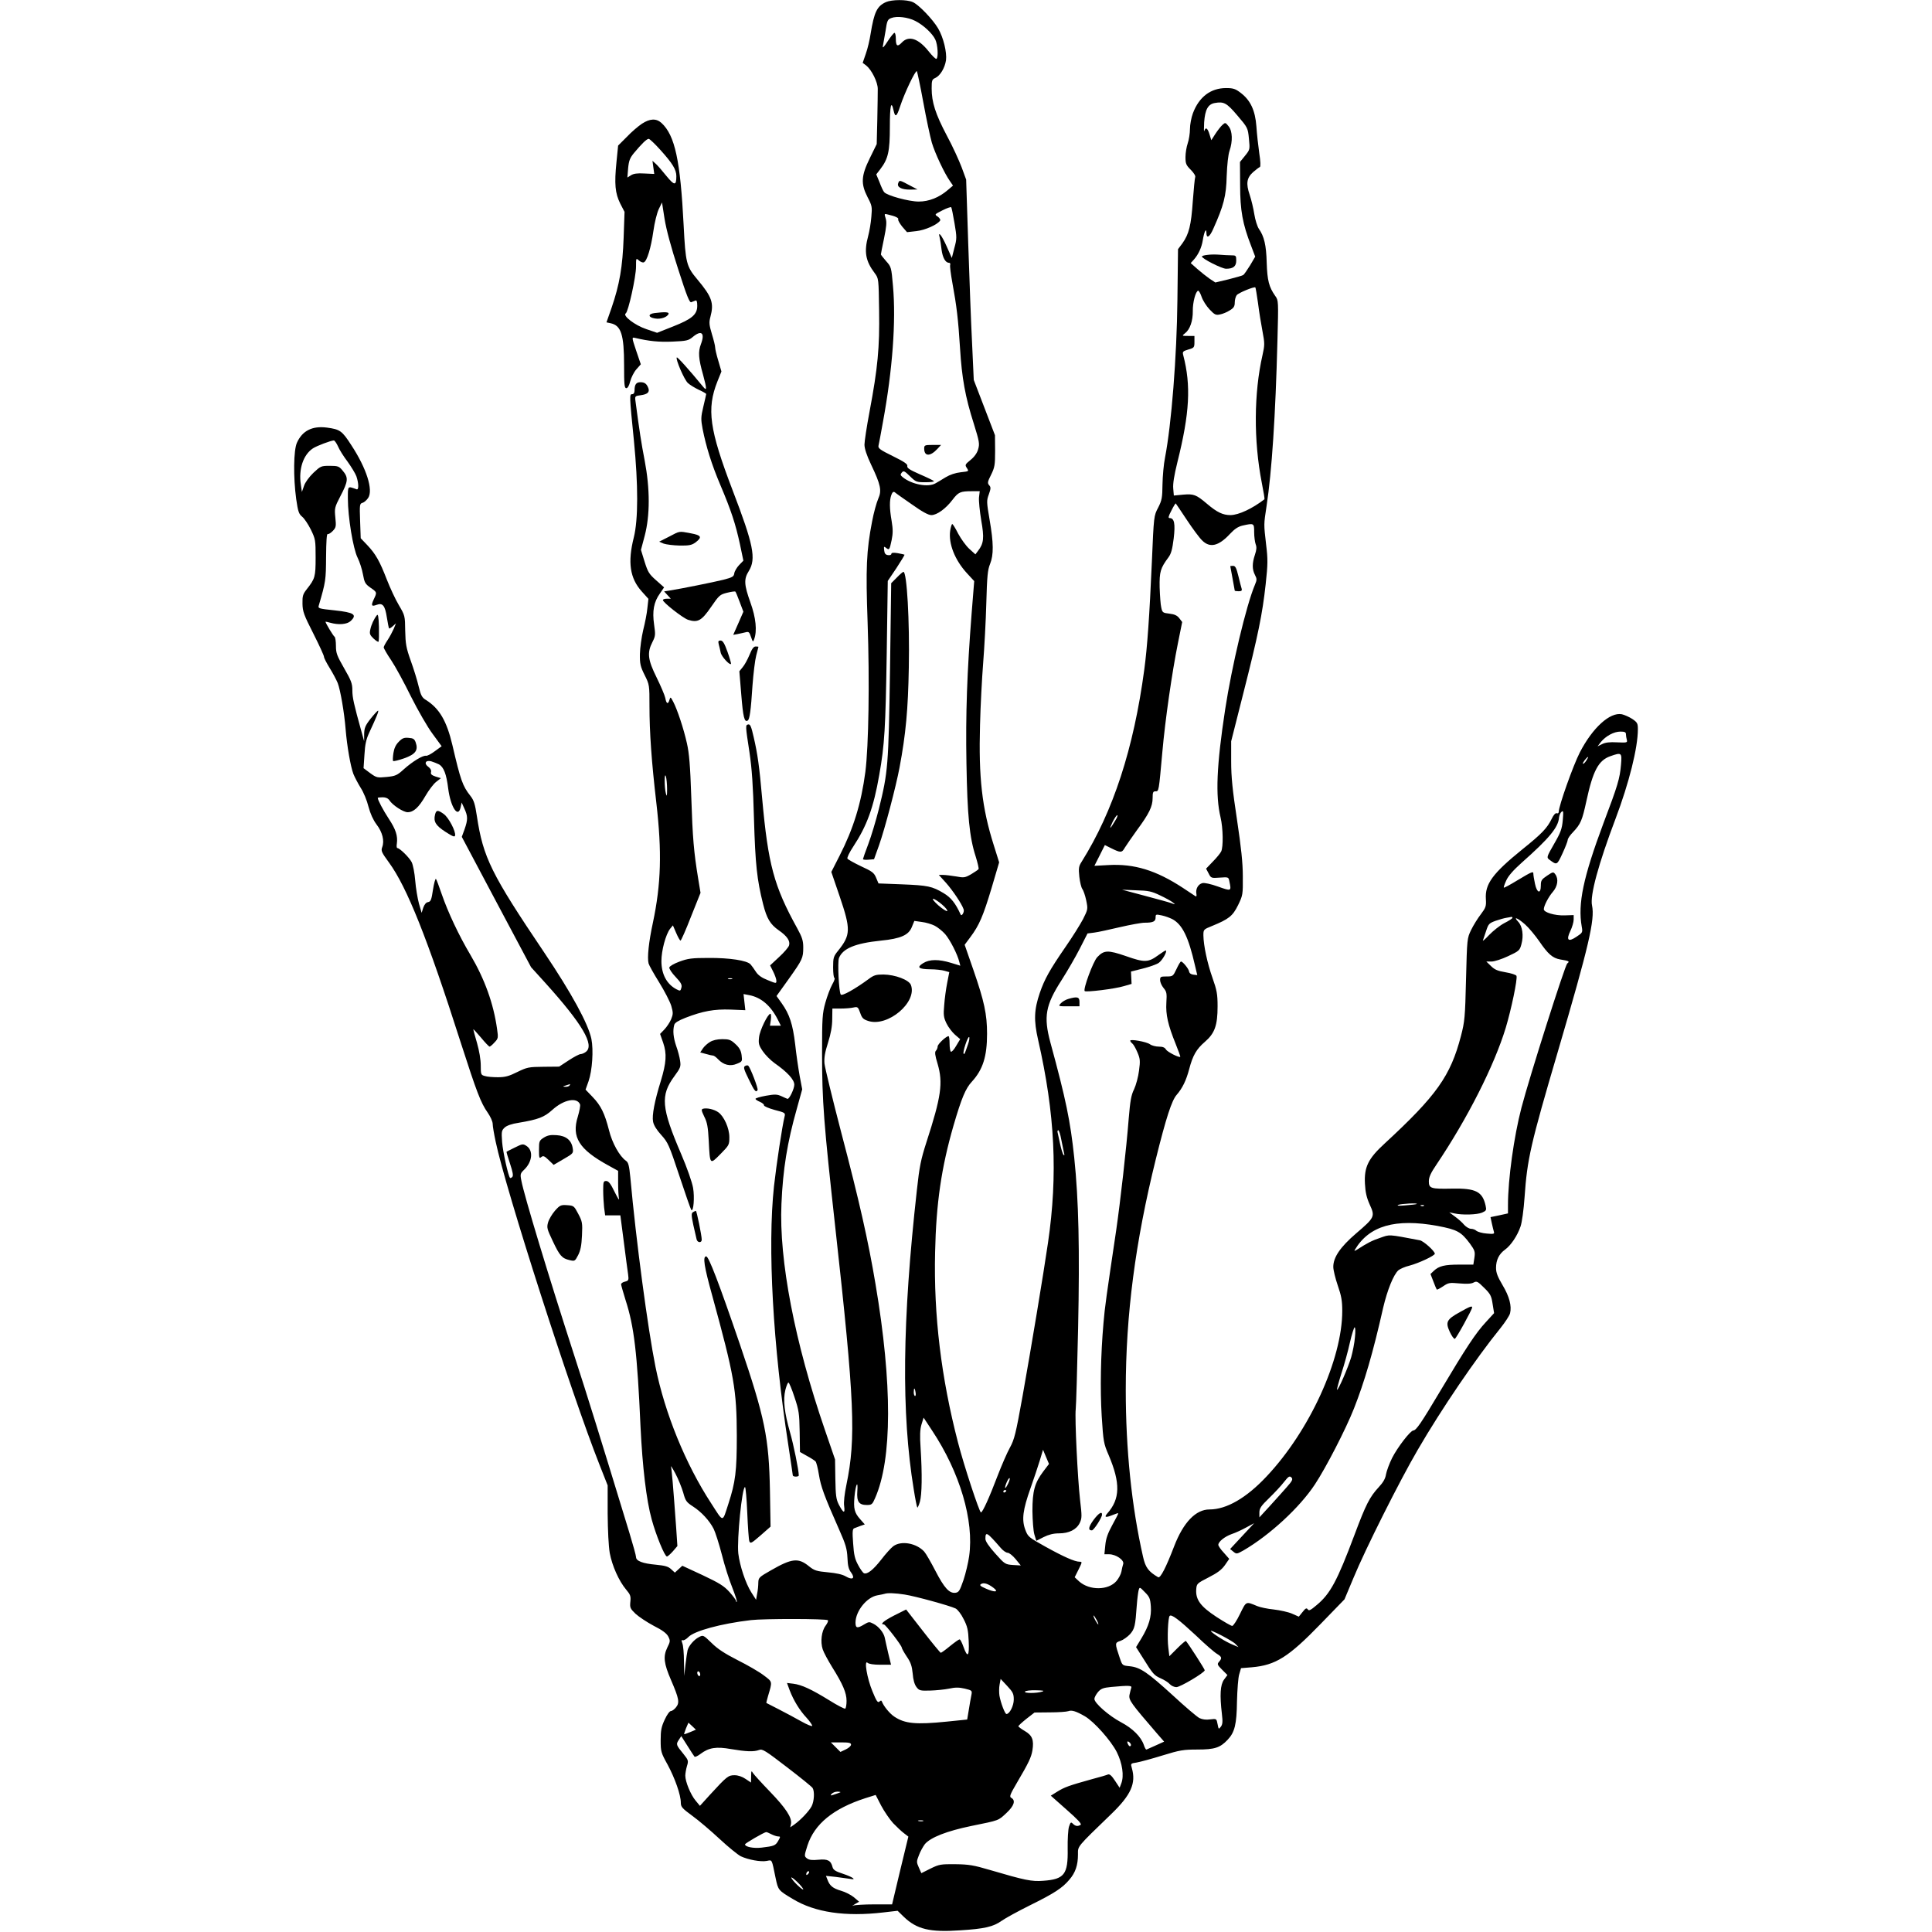 <?xml version="1.0" encoding="UTF-8" standalone="yes"?>
<svg version="1.0" xmlns="http://www.w3.org/2000/svg" width="100mm" height="100mm" viewBox="0 0 900 1294" preserveAspectRatio="xMidYMid meet">
  <g transform="translate(0,1294) scale(0.1,-0.1)" fill="#000000" stroke="none">
    <path d="M3964 12926 c-60 -27 -79 -66 -103 -213 -6 -40 -20 -100 -32 -133
l-21 -61 24 -18 c36 -29 77 -111 77 -156 0 -22 -1 -114 -3 -205 l-4 -165 -46
-94 c-59 -120 -61 -172 -15 -262 30 -57 31 -65 25 -132 -3 -40 -13 -97 -21
-127 -29 -107 -18 -168 44 -250 26 -35 26 -36 29 -251 4 -246 -9 -384 -64
-676 -19 -100 -34 -200 -34 -221 0 -26 15 -72 44 -133 65 -136 73 -175 48
-230 -11 -25 -30 -93 -41 -152 -38 -195 -43 -314 -30 -674 14 -398 7 -828 -15
-1003 -28 -212 -80 -380 -173 -562 l-55 -108 56 -164 c75 -221 74 -258 -10
-363 -31 -38 -34 -47 -34 -112 0 -39 4 -71 9 -71 5 0 -1 -20 -15 -44 -13 -23
-34 -79 -46 -122 -20 -72 -22 -101 -22 -339 0 -321 11 -464 89 -1170 129
-1161 139 -1407 74 -1720 -13 -63 -19 -116 -15 -143 7 -52 -5 -48 -36 11 -18
36 -21 61 -23 172 l-2 130 -67 195 c-203 589 -309 1139 -292 1517 10 233 39
411 103 637 l36 130 -17 90 c-9 50 -23 145 -30 211 -16 135 -38 202 -90 275
l-35 49 81 113 c93 131 98 141 98 213 0 44 -7 67 -40 127 -157 284 -195 428
-235 868 -19 218 -31 301 -57 413 -16 71 -23 87 -36 85 -20 -4 -20 -5 8 -188
16 -108 24 -221 30 -445 9 -305 20 -407 61 -570 25 -98 48 -136 105 -176 55
-38 78 -71 69 -101 -4 -13 -34 -48 -67 -78 l-60 -56 21 -42 c11 -22 21 -50 21
-61 0 -19 -1 -19 -57 4 -41 16 -65 33 -80 56 -12 19 -28 41 -36 50 -23 26
-141 44 -282 43 -112 0 -139 -4 -195 -25 -36 -13 -66 -31 -67 -39 -2 -8 17
-37 42 -63 36 -38 44 -53 39 -72 -6 -23 -8 -24 -33 -11 -65 34 -101 101 -101
189 0 71 29 178 58 216 l19 23 22 -51 c12 -28 25 -51 29 -51 4 0 36 72 70 160
l64 160 -16 97 c-29 177 -37 270 -46 546 -7 209 -14 292 -29 358 -22 99 -65
228 -92 279 -17 33 -19 34 -25 13 -9 -33 -21 -28 -28 12 -4 19 -30 80 -58 137
-59 119 -65 166 -28 238 20 40 21 48 11 117 -13 90 -2 151 39 208 l28 41 -53
47 c-48 42 -56 56 -78 126 l-24 78 25 94 c36 137 36 314 0 504 -23 119 -35
197 -62 401 -4 30 -3 32 36 37 44 6 60 20 51 46 -11 30 -25 41 -53 41 -29 0
-40 -15 -40 -56 0 -15 -6 -24 -15 -24 -20 0 -20 -4 11 -313 29 -296 29 -527
-1 -647 -42 -166 -26 -273 53 -361 l45 -50 -7 -62 c-3 -34 -16 -100 -28 -147
-11 -47 -21 -119 -22 -160 -1 -66 3 -84 32 -142 32 -64 32 -68 32 -207 0 -176
14 -373 46 -648 38 -331 32 -542 -23 -803 -28 -129 -39 -235 -29 -273 3 -12
35 -69 71 -127 36 -58 72 -128 81 -157 13 -46 13 -55 -1 -90 -9 -21 -29 -51
-45 -68 l-29 -30 21 -60 c25 -73 21 -133 -16 -255 -42 -135 -60 -231 -52 -272
4 -24 24 -56 55 -90 45 -50 52 -65 121 -273 40 -121 76 -224 80 -229 15 -15
23 85 12 148 -6 36 -40 134 -80 227 -133 310 -140 392 -45 521 41 56 44 64 38
104 -3 23 -15 68 -26 98 -19 56 -24 103 -13 142 4 14 27 28 75 47 116 45 193
59 303 55 l98 -4 -6 54 -6 54 37 -7 c80 -15 144 -69 192 -163 l21 -42 -36 0
-37 0 6 40 c3 22 1 40 -3 40 -17 0 -71 -110 -76 -157 -5 -42 -2 -54 25 -94 17
-25 52 -60 78 -79 86 -60 133 -111 133 -145 0 -27 -32 -95 -45 -95 -2 0 -20 8
-39 17 -31 14 -44 15 -106 4 -38 -7 -70 -16 -70 -21 0 -4 13 -13 30 -20 16 -7
28 -17 27 -23 -1 -6 31 -20 71 -31 70 -18 73 -20 67 -44 -16 -64 -55 -323 -71
-467 -44 -408 -7 -1067 96 -1734 16 -107 30 -199 30 -203 0 -4 9 -8 20 -8 11
0 20 3 20 8 0 35 -35 207 -59 290 -37 130 -47 216 -31 282 7 27 16 50 21 50 4
0 23 -44 40 -97 30 -89 33 -111 35 -233 l2 -135 46 -26 c26 -14 51 -30 58 -37
6 -6 16 -46 23 -90 13 -79 34 -138 135 -366 45 -101 53 -130 56 -190 2 -53 8
-77 25 -99 28 -39 9 -52 -37 -25 -22 13 -64 22 -119 27 -76 7 -91 12 -126 40
-72 59 -115 54 -256 -27 -79 -45 -83 -49 -84 -82 0 -19 -3 -53 -8 -75 l-7 -40
-32 50 c-38 60 -77 177 -87 260 -10 93 25 445 45 445 4 0 11 -77 15 -172 4
-95 10 -181 14 -191 7 -18 15 -13 75 39 l67 59 -4 240 c-7 357 -33 486 -201
980 -141 412 -209 590 -226 590 -24 0 -15 -64 41 -265 147 -536 163 -628 164
-935 0 -241 -9 -311 -56 -456 -42 -129 -31 -129 -115 1 -172 263 -311 604
-374 917 -51 254 -130 844 -168 1266 -8 80 -13 101 -29 112 -43 30 -93 119
-114 205 -29 113 -54 165 -110 223 l-47 49 20 56 c25 72 34 209 19 284 -22
103 -133 306 -315 577 -356 528 -410 637 -452 915 -12 80 -20 106 -43 135 -53
67 -66 105 -121 341 -38 161 -87 245 -176 301 -27 16 -35 30 -50 92 -9 39 -33
117 -53 172 -31 87 -35 113 -37 201 -1 99 -2 102 -42 170 -23 38 -59 116 -81
172 -48 124 -75 172 -132 232 l-43 45 -4 116 c-4 109 -3 116 16 121 11 3 28
18 38 33 35 53 -11 198 -112 352 -63 98 -76 107 -164 119 -98 13 -165 -21
-201 -101 -23 -50 -25 -232 -5 -378 12 -84 18 -100 40 -118 14 -11 40 -50 58
-86 31 -64 32 -71 32 -187 0 -130 -4 -142 -59 -212 -26 -33 -30 -45 -29 -97 1
-53 9 -75 73 -201 39 -77 71 -147 71 -155 0 -8 17 -41 38 -75 21 -34 45 -79
54 -101 18 -47 44 -197 53 -310 9 -111 33 -249 52 -299 9 -22 31 -64 49 -93
19 -29 42 -85 52 -126 13 -48 31 -88 54 -119 40 -52 54 -110 38 -152 -9 -25
-5 -34 46 -104 119 -163 257 -507 479 -1202 109 -338 135 -406 182 -473 18
-26 33 -59 33 -75 0 -15 9 -68 20 -119 67 -321 506 -1686 696 -2165 l54 -137
0 -188 c1 -114 6 -218 14 -265 16 -85 61 -187 110 -245 28 -33 32 -44 28 -81
-4 -40 -1 -46 35 -81 22 -20 76 -56 121 -80 58 -29 87 -51 98 -72 14 -28 14
-33 -7 -75 -28 -59 -23 -105 26 -218 53 -123 58 -150 33 -181 -11 -14 -26 -25
-34 -25 -9 0 -27 -25 -42 -58 -22 -47 -27 -71 -27 -137 0 -76 2 -84 47 -165
49 -91 88 -202 88 -254 0 -28 9 -38 77 -88 43 -31 125 -101 183 -155 58 -54
122 -106 142 -116 49 -23 134 -39 174 -31 37 7 32 16 59 -115 17 -81 18 -82
115 -140 148 -90 352 -120 607 -90 l95 11 41 -40 c87 -84 175 -105 377 -91
163 10 223 24 279 64 25 18 110 64 188 103 164 81 218 116 265 172 41 47 58
98 58 169 0 58 -12 44 226 274 129 125 164 203 135 304 -9 31 -9 32 32 38 23
4 101 25 172 47 117 36 141 40 235 40 115 0 152 12 202 65 48 50 61 104 63
258 2 77 8 159 15 181 l12 41 73 6 c159 14 245 68 461 291 l159 164 60 143
c79 192 311 654 431 859 158 272 390 613 554 815 31 39 60 83 64 99 12 49 -5
113 -50 188 -33 56 -44 83 -44 116 0 53 20 93 60 122 39 28 83 93 104 155 10
29 21 111 27 195 18 258 39 351 224 980 207 705 248 881 228 975 -15 66 43
279 157 580 91 241 150 476 150 601 0 39 -4 46 -38 69 -20 13 -52 27 -69 31
-80 16 -197 -91 -282 -256 -45 -88 -141 -359 -141 -397 0 -9 -6 -13 -13 -10
-9 3 -21 -10 -34 -37 -31 -63 -65 -99 -197 -205 -200 -162 -251 -232 -244
-334 3 -47 -1 -57 -34 -101 -21 -27 -50 -74 -65 -105 -27 -56 -27 -58 -34
-331 -6 -254 -9 -283 -34 -379 -70 -268 -163 -399 -512 -721 -109 -100 -137
-157 -131 -268 3 -58 11 -93 32 -140 37 -80 33 -87 -91 -193 -106 -91 -153
-160 -153 -224 0 -22 14 -78 30 -125 24 -69 30 -102 30 -171 0 -323 -219 -803
-507 -1108 -135 -144 -268 -221 -382 -221 -92 0 -175 -86 -237 -247 -54 -141
-92 -215 -107 -207 -65 38 -85 65 -101 136 -77 338 -116 722 -116 1118 0 504
64 992 201 1545 69 278 107 395 140 432 39 45 64 97 84 173 24 91 48 133 105
182 66 57 85 110 85 238 0 82 -5 108 -34 190 -35 99 -60 217 -61 285 0 39 1
40 58 63 112 46 138 66 174 139 32 66 33 71 32 193 0 91 -11 193 -39 380 -30
198 -39 285 -39 390 l0 135 81 320 c100 393 128 531 150 731 15 137 15 169 3
267 -16 140 -16 131 3 257 35 229 60 604 73 1111 7 263 7 267 -15 297 -42 60
-53 103 -57 222 -3 118 -17 177 -53 228 -10 15 -24 59 -30 97 -6 39 -20 97
-31 130 -26 76 -20 114 24 153 19 16 38 31 44 33 6 3 5 37 -4 94 -7 50 -16
130 -19 178 -8 108 -40 175 -104 224 -36 28 -51 33 -99 33 -103 0 -181 -59
-222 -168 -11 -29 -20 -77 -20 -106 0 -29 -7 -73 -15 -96 -8 -23 -15 -65 -15
-92 0 -44 4 -54 35 -85 21 -21 34 -42 30 -50 -3 -8 -10 -81 -16 -161 -11 -162
-26 -220 -69 -281 l-30 -40 -4 -338 c-4 -383 -40 -835 -83 -1058 -9 -44 -16
-125 -17 -180 -1 -89 -4 -106 -29 -155 -29 -55 -29 -56 -42 -360 -16 -366 -31
-577 -51 -725 -71 -529 -208 -949 -419 -1286 -20 -31 -22 -43 -16 -101 4 -36
13 -73 20 -82 7 -9 19 -43 26 -76 12 -59 12 -60 -21 -126 -19 -36 -72 -121
-118 -187 -106 -154 -140 -215 -172 -308 -38 -112 -41 -183 -11 -314 113 -495
133 -903 66 -1360 -30 -206 -112 -700 -170 -1025 -46 -256 -55 -291 -85 -346
-19 -34 -56 -120 -83 -190 -55 -145 -100 -244 -111 -244 -10 0 -114 314 -154
470 -112 431 -163 849 -153 1273 7 328 42 566 123 847 54 185 81 250 124 296
73 80 101 168 101 320 0 131 -19 218 -91 426 l-59 170 38 51 c60 80 86 142
142 328 l51 173 -36 115 c-79 249 -102 453 -92 806 3 127 13 313 21 415 8 102
18 282 21 400 5 180 9 223 25 262 25 62 24 141 -3 297 -20 118 -21 127 -5 170
14 39 14 48 2 61 -12 14 -11 23 13 70 24 49 27 65 27 160 l-1 105 -71 185 -71
185 -11 240 c-7 132 -18 434 -26 671 l-14 431 -30 82 c-17 45 -61 142 -100
214 -76 144 -101 223 -101 314 0 54 2 61 25 71 32 15 63 66 71 118 7 52 -17
153 -53 214 -36 61 -131 160 -170 176 -41 18 -139 17 -179 0z m196 -126 c55
-28 114 -83 134 -124 17 -35 22 -121 8 -130 -5 -3 -28 20 -52 50 -69 87 -134
108 -180 59 -29 -31 -40 -24 -40 26 0 21 -4 39 -9 39 -5 0 -26 -26 -46 -57
-24 -37 -35 -49 -32 -33 3 14 11 60 18 102 10 69 14 78 38 87 37 15 112 6 161
-19z m54 -545 c20 -110 46 -231 57 -270 21 -71 85 -207 122 -259 l20 -29 -34
-29 c-59 -51 -127 -78 -196 -78 -65 0 -212 40 -231 63 -6 6 -20 36 -31 66
l-22 53 27 35 c53 69 64 119 64 284 0 142 9 182 25 109 11 -49 21 -43 44 28
29 89 103 244 112 235 3 -5 23 -98 43 -208z m2104 -89 c69 -81 70 -83 77 -155
7 -72 7 -73 -26 -114 l-34 -42 1 -155 c0 -170 17 -261 73 -405 l28 -74 -34
-58 c-20 -32 -40 -61 -46 -65 -6 -4 -51 -17 -99 -29 l-88 -21 -38 25 c-20 14
-57 43 -82 65 l-45 40 21 23 c31 35 52 81 60 130 8 53 23 86 24 52 0 -44 21
-33 46 24 70 156 87 221 90 354 3 78 10 142 19 169 22 63 20 132 -6 164 -21
26 -22 27 -42 9 -11 -10 -32 -37 -47 -60 l-27 -42 -12 39 c-13 43 -26 51 -35
23 -3 -10 -3 16 -1 57 6 86 26 122 71 130 61 11 80 1 152 -84z m-1895 -721
c16 -94 16 -104 -1 -166 l-17 -67 -35 79 c-33 74 -60 107 -46 57 3 -13 9 -48
12 -78 7 -55 26 -90 50 -90 7 0 11 -6 8 -14 -3 -7 4 -62 15 -122 28 -152 39
-243 51 -436 12 -199 35 -327 92 -505 38 -122 40 -136 29 -173 -7 -25 -26 -51
-51 -71 -37 -30 -38 -33 -24 -54 14 -22 14 -22 -41 -28 -36 -4 -72 -16 -102
-34 -25 -15 -55 -34 -67 -40 -49 -29 -159 -8 -220 41 -16 13 -17 18 -6 31 12
14 18 11 55 -25 39 -38 43 -40 105 -40 35 0 60 4 55 8 -6 5 -49 26 -96 46 -66
29 -86 42 -82 55 3 12 -20 28 -97 66 -86 42 -100 53 -96 70 3 11 16 83 30 160
64 348 88 675 67 909 -11 127 -12 129 -46 167 -19 22 -35 42 -35 45 0 3 9 51
21 107 16 78 19 109 11 134 -10 32 -10 33 16 26 49 -11 73 -23 68 -32 -3 -5 9
-26 26 -48 l33 -38 62 7 c59 6 143 44 160 71 3 6 -4 17 -16 26 -23 15 -22 15
31 42 29 15 56 24 59 21 3 -4 13 -52 22 -107z m2033 -536 c7 -57 21 -142 30
-189 15 -79 15 -91 0 -158 -58 -254 -60 -573 -5 -855 12 -60 20 -109 18 -111
-82 -63 -172 -105 -227 -106 -51 0 -90 18 -157 75 -74 63 -90 68 -161 62 l-62
-6 -4 47 c-3 32 6 88 28 177 82 328 92 513 39 716 -6 23 -3 27 34 38 39 11 41
14 41 51 l0 40 -42 0 c-43 0 -43 1 -21 18 33 25 53 83 52 149 -1 57 19 133 36
136 4 1 15 -17 23 -41 8 -24 32 -62 53 -84 34 -36 42 -40 70 -34 17 3 47 15
65 27 27 16 34 27 34 53 0 18 6 40 13 49 10 15 117 59 125 52 2 -2 10 -49 18
-106z m-6162 -959 c9 -22 38 -68 64 -102 25 -35 52 -79 59 -98 16 -47 17 -94
1 -87 -61 22 -58 25 -58 -63 0 -122 35 -335 65 -395 14 -28 30 -78 36 -112 10
-55 15 -64 50 -89 45 -31 45 -31 22 -79 -19 -41 -15 -49 20 -36 40 15 56 -5
68 -84 6 -39 13 -72 15 -74 2 -2 13 4 25 15 l21 19 -15 -37 c-9 -20 -27 -54
-41 -75 -14 -21 -26 -43 -26 -49 0 -6 22 -45 50 -86 27 -40 87 -150 133 -244
47 -93 111 -205 145 -250 l60 -82 -45 -33 c-25 -19 -52 -33 -60 -31 -20 4 -90
-38 -149 -91 -44 -40 -55 -45 -115 -51 -63 -6 -67 -5 -110 26 l-44 33 6 90 c4
70 11 103 33 150 49 105 65 145 58 145 -4 0 -26 -24 -50 -54 -36 -46 -42 -62
-43 -103 l0 -48 -18 65 c-51 184 -61 228 -61 276 0 45 -7 65 -55 148 -48 84
-55 101 -55 150 0 30 -4 57 -9 61 -8 4 -61 92 -61 101 0 1 15 -2 32 -7 56 -16
112 -11 136 11 46 43 24 58 -107 72 -106 11 -112 13 -106 32 47 161 48 171 49
327 1 105 4 155 11 152 6 -2 22 8 34 21 22 23 23 31 17 90 -6 61 -5 68 33 141
54 103 56 126 15 174 -23 28 -31 31 -86 31 -57 0 -61 -2 -109 -47 -29 -28 -56
-65 -63 -88 l-14 -40 -7 49 c-16 104 16 200 81 243 26 17 119 52 140 53 5 0
18 -18 28 -40z m3843 -388 c70 -50 111 -72 131 -72 37 0 97 43 142 103 39 51
52 57 129 57 l53 0 -5 -42 c-2 -24 5 -92 15 -153 21 -118 17 -155 -21 -204
l-18 -24 -41 37 c-22 20 -55 66 -74 101 -18 36 -36 65 -40 65 -4 0 -10 -20
-14 -45 -12 -86 31 -196 113 -285 l48 -52 -17 -212 c-31 -399 -41 -677 -35
-1009 6 -350 20 -494 62 -624 13 -42 22 -80 19 -84 -2 -4 -24 -19 -49 -34 -42
-24 -49 -25 -102 -15 -31 5 -70 10 -86 10 l-29 0 49 -54 c44 -50 105 -140 117
-176 7 -17 -13 -51 -20 -35 -34 75 -64 113 -114 143 -77 46 -105 52 -280 59
l-156 6 -16 38 c-14 34 -27 43 -101 77 -46 22 -87 45 -91 51 -4 6 13 42 39 81
91 138 136 261 174 480 36 202 42 314 50 812 l7 487 58 86 c31 48 56 88 54 90
-2 1 -22 6 -45 10 -30 5 -43 3 -43 -5 0 -6 -10 -10 -22 -8 -17 2 -24 11 -26
32 -3 26 -2 28 12 17 22 -18 24 -14 38 52 9 44 9 73 0 127 -15 86 -15 140 -2
175 7 19 14 24 23 18 6 -6 58 -42 114 -81z m1842 -104 c39 -59 85 -121 102
-137 52 -53 111 -39 187 43 31 33 54 49 85 56 76 17 77 16 77 -44 0 -30 5 -67
10 -81 8 -20 6 -38 -5 -71 -19 -57 -19 -97 0 -134 14 -27 14 -34 0 -67 -58
-137 -155 -546 -199 -833 -58 -380 -66 -578 -31 -725 17 -72 19 -198 4 -228
-6 -12 -31 -43 -56 -68 l-45 -47 17 -32 c16 -32 18 -32 75 -28 58 4 58 4 64
-25 14 -67 14 -67 -76 -35 -47 17 -92 27 -105 23 -28 -7 -46 -39 -40 -71 3
-15 0 -21 -7 -16 -6 4 -44 29 -83 55 -180 118 -326 163 -500 153 l-93 -5 35
69 35 70 38 -19 c68 -34 76 -34 96 2 11 17 47 70 81 117 82 111 105 159 105
215 0 38 3 45 19 45 23 0 22 -4 46 262 19 217 65 534 104 728 l29 144 -20 26
c-14 18 -32 26 -66 30 -43 5 -47 7 -54 40 -5 19 -9 80 -11 135 -2 106 5 129
59 202 18 24 26 54 35 126 12 100 4 137 -27 137 -11 0 -9 11 12 51 14 28 27
49 29 47 1 -1 35 -51 74 -110z m2941 -1435 c0 -10 3 -27 6 -38 5 -19 1 -20
-65 -17 -49 3 -80 -1 -101 -12 l-30 -15 22 29 c33 40 87 70 131 70 29 0 37 -4
37 -17z m-33 -205 c-8 -93 -21 -137 -118 -393 -135 -362 -172 -538 -145 -691
7 -39 6 -41 -35 -68 -56 -38 -71 -23 -41 39 12 25 22 59 22 76 l0 30 -62 -2
c-64 -2 -138 20 -138 41 0 23 32 84 60 116 33 38 40 87 17 118 -13 18 -16 17
-55 -9 -37 -25 -42 -32 -42 -66 0 -59 -26 -51 -39 11 -6 28 -11 58 -11 67 0
19 -7 17 -110 -45 -46 -28 -86 -50 -88 -47 -2 2 5 23 16 47 13 30 47 69 103
119 186 165 246 237 251 304 2 15 9 32 17 38 12 10 13 2 8 -56 -5 -58 -14 -83
-58 -159 -50 -87 -51 -91 -33 -105 52 -39 52 -39 89 41 19 41 35 82 35 90 0 9
16 33 36 53 51 54 61 78 89 207 44 204 81 273 160 301 76 27 79 25 72 -57z
m-233 27 c-9 -14 -19 -23 -22 -20 -5 4 26 45 35 45 2 0 -4 -11 -13 -25z
m-7685 -24 c33 -18 51 -65 63 -163 16 -123 66 -201 83 -126 l7 33 18 -40 c24
-52 24 -74 2 -138 l-19 -52 232 -437 232 -436 97 -107 c246 -273 330 -415 270
-460 -10 -8 -26 -15 -35 -15 -9 0 -45 -19 -80 -42 l-64 -42 -105 -1 c-99 -1
-109 -3 -175 -35 -56 -28 -82 -35 -130 -35 -33 0 -72 3 -87 8 -27 7 -28 10
-28 71 0 38 -10 98 -25 150 -14 47 -25 89 -25 92 0 3 23 -22 51 -55 28 -34 54
-61 58 -61 4 0 19 12 33 28 25 26 26 30 17 92 -24 169 -82 331 -178 494 -78
131 -151 287 -192 406 -18 52 -35 99 -39 103 -4 5 -13 -28 -20 -72 -10 -68
-15 -80 -33 -83 -13 -2 -24 -15 -32 -37 l-11 -35 -18 62 c-9 34 -21 103 -25
154 -4 51 -15 107 -24 124 -16 31 -80 94 -96 94 -4 0 -6 13 -3 30 7 51 -7 95
-54 166 -38 58 -74 126 -74 140 0 2 15 4 33 4 21 0 36 -7 45 -20 20 -32 93
-80 122 -80 40 0 75 32 120 110 22 38 54 80 71 93 l32 25 -36 11 c-26 9 -34
16 -30 30 3 12 -4 24 -17 34 -33 23 -20 48 18 38 16 -5 39 -14 51 -20z m1529
-166 c0 -47 -2 -54 -8 -30 -11 42 -11 149 0 115 4 -14 8 -52 8 -85z m3001
-212 c-34 -58 -43 -63 -18 -10 13 26 27 47 32 47 5 0 -1 -17 -14 -37z m301
-500 c36 -17 74 -38 85 -47 19 -15 19 -16 -10 -5 -16 6 -97 28 -180 50 l-150
40 95 -4 c82 -2 104 -7 160 -34z m-1461 -61 c25 -21 40 -41 35 -44 -5 -3 -31
14 -59 38 -27 24 -43 44 -35 44 8 0 35 -17 59 -38z m1541 -97 c69 -36 110
-120 154 -313 l15 -63 -26 3 c-17 2 -27 10 -29 22 -3 18 -42 66 -54 66 -4 0
-17 -22 -30 -50 -23 -49 -25 -50 -67 -50 -39 0 -43 -2 -43 -24 0 -14 10 -37
23 -53 21 -25 23 -36 19 -98 -5 -81 11 -150 62 -276 18 -46 33 -85 31 -87 -7
-8 -87 33 -96 49 -7 13 -21 19 -47 19 -21 0 -48 7 -60 16 -24 17 -132 36 -132
24 0 -4 6 -13 14 -19 8 -6 23 -33 34 -59 18 -42 20 -56 11 -122 -5 -41 -20
-97 -33 -125 -20 -40 -26 -78 -36 -195 -16 -205 -56 -556 -84 -750 -66 -444
-76 -513 -85 -620 -19 -216 -23 -445 -12 -625 11 -172 13 -183 47 -262 79
-186 77 -293 -10 -390 -23 -27 -10 -29 39 -9 19 8 35 13 35 10 0 -3 -18 -39
-41 -80 -30 -55 -42 -90 -46 -134 l-6 -60 32 0 c45 0 102 -39 94 -65 -4 -11
-9 -34 -12 -51 -3 -17 -18 -45 -33 -63 -54 -63 -180 -65 -250 -3 l-30 28 26
52 c25 50 25 52 7 52 -32 0 -107 33 -231 102 -111 62 -115 65 -133 113 -25 67
-16 133 35 277 22 62 50 146 62 185 l22 73 20 -48 20 -47 -38 -50 c-58 -77
-73 -131 -73 -265 1 -63 6 -134 13 -157 l13 -43 49 25 c34 17 66 25 102 25 68
0 118 25 140 70 15 32 15 45 2 155 -16 140 -36 545 -29 607 3 24 10 268 16
543 11 527 4 856 -26 1142 -26 245 -55 387 -160 772 -46 172 -33 248 75 416
39 61 94 156 122 211 l52 102 46 6 c25 3 101 20 170 36 69 16 144 30 167 30
56 0 73 8 73 35 0 22 2 22 41 14 23 -5 53 -16 69 -24z m2280 8 c0 -5 -25 -21
-55 -36 -30 -16 -75 -52 -101 -79 -26 -28 -45 -44 -42 -37 3 8 13 37 22 65 15
46 20 51 64 67 26 9 58 18 72 20 14 2 28 5 33 6 4 0 7 -2 7 -6z m84 -44 c26
-23 69 -75 96 -114 58 -85 89 -112 139 -121 61 -10 66 -13 48 -27 -15 -12
-251 -753 -307 -967 -50 -192 -90 -478 -90 -651 l0 -56 -59 -13 -58 -12 9 -42
c5 -22 11 -48 14 -57 4 -14 -3 -15 -48 -11 -29 2 -60 11 -69 18 -8 8 -25 14
-37 14 -12 0 -32 12 -45 26 -12 15 -40 40 -61 55 l-39 29 34 -7 c53 -12 151
-9 185 5 29 13 31 16 24 48 -21 93 -66 116 -223 113 -143 -3 -157 1 -157 49 0
28 13 56 51 112 208 309 387 663 464 916 37 123 80 328 72 348 -3 7 -36 18
-73 24 -54 9 -74 18 -98 42 l-31 30 35 0 c19 0 69 16 111 36 73 34 78 38 89
80 16 57 7 120 -21 150 -37 39 -5 27 45 -17z m-3954 -9 c20 -10 52 -36 70 -56
33 -38 83 -136 95 -186 l7 -26 -62 19 c-82 25 -144 25 -187 -2 -45 -28 -32
-40 48 -41 35 0 78 -5 95 -10 l32 -9 -14 -72 c-8 -40 -17 -106 -20 -149 -6
-66 -4 -82 15 -122 12 -25 38 -59 57 -76 l35 -30 -27 -45 c-14 -25 -30 -42
-35 -39 -5 3 -9 27 -9 55 0 27 -3 49 -7 49 -16 0 -73 -53 -73 -69 0 -9 -5 -22
-12 -29 -8 -8 -6 -30 12 -88 37 -127 24 -219 -75 -524 -37 -115 -47 -163 -64
-320 -98 -878 -105 -1494 -21 -2006 10 -64 21 -118 24 -121 2 -3 10 15 17 38
14 49 16 184 5 359 -6 86 -4 126 6 160 l14 45 56 -85 c187 -281 283 -605 249
-843 -6 -43 -23 -115 -38 -160 -25 -72 -31 -82 -54 -85 -41 -5 -75 33 -134
147 -30 58 -64 117 -75 129 -53 57 -154 75 -207 36 -15 -11 -52 -52 -81 -90
-54 -69 -93 -100 -116 -91 -6 3 -24 27 -38 54 -22 40 -29 68 -34 146 -6 78 -4
97 7 101 8 3 27 10 42 16 l29 10 -31 35 c-39 44 -45 71 -38 151 8 83 25 116
19 36 -5 -70 11 -92 64 -92 32 0 37 4 55 46 115 260 116 765 3 1433 -49 292
-109 558 -231 1021 -58 223 -108 429 -111 457 -3 40 3 74 24 140 19 60 28 110
28 158 l1 70 55 0 c30 0 69 3 86 7 28 6 31 4 45 -35 12 -35 20 -44 54 -55 130
-43 330 125 286 241 -13 34 -105 69 -184 70 -50 0 -64 -4 -100 -31 -91 -67
-179 -116 -186 -103 -13 20 -22 218 -12 244 25 64 107 99 281 117 133 13 187
37 208 93 l16 39 49 -7 c28 -3 67 -15 87 -25z m-1357 -357 c-7 -2 -19 -2 -25
0 -7 3 -2 5 12 5 14 0 19 -2 13 -5z m1581 -436 c-24 -69 -24 -70 -30 -64 -8 8
28 117 37 111 4 -2 1 -24 -7 -47z m-2669 -277 c-3 -5 -16 -10 -28 -9 -20 1
-20 2 3 9 14 4 26 8 28 9 2 1 0 -3 -3 -9z m70 -127 c3 -8 -4 -45 -15 -82 -43
-137 8 -219 203 -326 l67 -37 0 -81 c0 -45 3 -93 6 -107 3 -14 -10 8 -30 48
-26 54 -40 72 -56 72 -18 0 -20 -6 -20 -62 0 -35 3 -87 6 -115 l7 -53 51 0 51
0 23 -177 c13 -98 25 -197 29 -219 5 -38 3 -42 -21 -48 -14 -3 -26 -11 -26
-18 0 -6 14 -54 30 -106 57 -176 78 -352 100 -847 13 -269 39 -493 75 -622 29
-106 87 -248 102 -248 5 0 23 16 40 35 l30 35 -8 120 c-21 290 -30 395 -35
412 -3 10 11 -11 30 -47 19 -36 42 -93 52 -127 15 -55 21 -64 64 -92 58 -37
112 -96 140 -151 11 -22 36 -100 55 -173 18 -73 50 -172 70 -221 19 -49 33
-91 30 -94 -3 -3 -5 -1 -5 5 0 6 -20 33 -44 60 -37 41 -68 60 -180 113 l-136
63 -25 -23 -25 -23 -25 23 c-19 18 -41 24 -102 30 -89 8 -133 25 -133 51 0 10
-20 82 -44 161 -200 656 -281 916 -371 1193 -170 525 -336 1073 -353 1167 -9
44 -7 49 19 74 55 53 62 129 15 159 -23 15 -28 14 -78 -11 -29 -14 -54 -27
-55 -28 -2 -2 9 -37 23 -80 19 -57 23 -81 15 -89 -6 -6 -13 -9 -15 -6 -12 12
-48 174 -53 240 -5 70 -4 77 17 97 14 13 47 25 94 32 131 22 171 37 225 86 77
70 166 87 186 37z m3223 -235 c7 -35 15 -74 18 -88 5 -16 3 -22 -3 -15 -5 6
-15 37 -22 70 -7 33 -15 68 -17 78 -3 9 -1 17 4 17 5 0 14 -28 20 -62z m2381
-432 c-2 -2 -35 -6 -74 -9 -44 -4 -63 -3 -50 3 19 8 133 14 124 6z m48 -12
c-3 -3 -12 -4 -19 -1 -8 3 -5 6 6 6 11 1 17 -2 13 -5z m92 -135 c131 -25 157
-39 216 -118 33 -46 36 -54 30 -96 l-7 -45 -93 0 c-100 0 -137 -9 -172 -42
l-22 -21 19 -49 c10 -28 21 -52 23 -55 3 -2 22 8 43 22 35 24 43 25 109 19 49
-4 79 -3 95 6 20 11 27 8 70 -35 42 -41 49 -54 57 -108 l10 -62 -55 -60 c-68
-73 -133 -172 -304 -459 -131 -220 -162 -265 -182 -267 -20 -1 -106 -113 -142
-184 -19 -38 -37 -88 -41 -110 -4 -28 -19 -54 -48 -85 -62 -67 -87 -117 -163
-320 -116 -309 -162 -395 -254 -471 -40 -34 -52 -40 -59 -28 -8 11 -15 8 -35
-18 l-25 -31 -45 20 c-25 11 -80 23 -122 28 -42 4 -93 15 -112 23 -77 32 -72
34 -115 -53 -21 -44 -45 -80 -52 -80 -7 0 -54 27 -105 60 -107 70 -141 116
-136 185 3 38 5 40 83 80 59 30 87 51 109 82 l29 42 -36 41 c-21 22 -37 46
-37 53 0 21 42 55 89 72 25 8 68 28 97 44 l54 29 -81 -87 -80 -86 22 -18 c21
-17 23 -16 68 9 175 102 376 287 478 442 74 112 207 370 261 507 70 177 128
374 196 676 28 119 69 221 102 251 11 9 44 24 74 31 64 17 170 67 170 80 0 17
-76 86 -101 90 -216 41 -199 39 -263 17 -57 -19 -89 -36 -151 -76 -22 -14 -27
-15 -20 -4 95 160 270 211 554 159z m-554 -746 c-3 -38 -15 -97 -25 -133 -20
-68 -88 -225 -95 -218 -2 2 11 51 29 108 19 58 45 151 57 207 13 57 28 103 32
103 5 0 6 -30 2 -67z m-2943 -368 c3 -14 1 -25 -3 -25 -5 0 -9 11 -9 25 0 14
2 25 4 25 2 0 6 -11 8 -25z m2485 -637 c-25 -29 -77 -86 -114 -127 l-68 -74 0
33 c0 27 11 44 65 96 36 35 81 83 100 108 30 38 37 42 49 31 12 -12 8 -22 -32
-67z m-1864 27 c-9 -19 -18 -33 -20 -31 -6 6 19 66 28 66 5 0 1 -16 -8 -35z
m-13 -49 c0 -3 -4 -8 -10 -11 -5 -3 -10 -1 -10 4 0 6 5 11 10 11 6 0 10 -2 10
-4z m-37 -384 c15 -18 36 -32 46 -32 10 0 34 -19 53 -42 l35 -43 -52 3 c-52 4
-55 5 -119 77 -43 48 -66 82 -66 98 0 52 10 46 103 -61z m-50 -266 c40 -30 11
-33 -50 -6 -37 16 -44 23 -33 30 18 12 46 4 83 -24z m1055 -125 c5 -70 -13
-131 -63 -214 l-36 -59 45 -71 c69 -111 76 -118 120 -138 23 -10 51 -27 61
-39 10 -11 30 -20 44 -20 26 0 189 97 190 113 1 6 -108 176 -126 196 -2 3 -28
-19 -57 -48 l-54 -54 -7 58 c-8 61 -2 201 9 212 12 13 61 -24 174 -129 62 -60
127 -116 143 -125 33 -20 35 -29 14 -53 -14 -16 -12 -21 20 -53 l36 -36 -23
-31 c-25 -35 -29 -102 -14 -230 6 -51 5 -69 -7 -85 -15 -19 -15 -18 -22 17 -7
37 -7 37 -49 32 -29 -4 -52 -1 -73 9 -17 9 -97 77 -179 153 -168 153 -217 187
-288 194 -49 5 -49 5 -66 55 -34 101 -34 102 5 115 18 6 47 27 64 45 31 36 35
54 45 195 3 41 9 86 12 98 7 24 7 24 42 -12 31 -31 36 -42 40 -95z m-1648 79
c71 -11 300 -74 340 -93 14 -7 38 -38 54 -71 25 -48 31 -73 34 -147 5 -103 -7
-117 -35 -39 -10 28 -21 50 -26 50 -5 0 -33 -20 -64 -45 -30 -25 -58 -45 -62
-45 -3 0 -57 65 -119 145 l-113 145 -80 -40 c-70 -36 -98 -60 -69 -60 11 0
120 -142 120 -156 0 -5 15 -32 33 -59 27 -39 35 -64 40 -114 3 -41 12 -73 25
-90 18 -24 25 -26 92 -24 40 1 97 7 127 13 41 9 66 9 105 0 49 -12 50 -13 44
-44 -4 -17 -11 -61 -17 -97 l-11 -66 -137 -14 c-207 -21 -281 -14 -352 34 -30
20 -71 70 -82 100 -4 9 -7 9 -17 0 -11 -10 -20 4 -47 70 -36 87 -57 213 -32
190 8 -8 41 -13 85 -13 l72 0 -19 78 c-10 42 -20 89 -23 103 -7 34 -41 76 -77
94 -26 14 -31 13 -61 -5 -46 -28 -58 -26 -58 13 1 77 76 170 147 182 21 4 43
8 48 10 20 7 71 5 135 -5z m1285 -170 c9 -16 13 -30 11 -30 -3 0 -12 14 -21
30 -9 17 -13 30 -11 30 3 0 12 -13 21 -30z m-1800 -2 c4 -3 -3 -20 -15 -36
-28 -37 -36 -108 -20 -158 7 -22 36 -75 63 -119 72 -115 97 -173 97 -227 0
-26 -4 -49 -9 -52 -4 -3 -53 22 -107 56 -120 74 -185 104 -241 111 l-42 5 18
-49 c26 -68 67 -135 113 -184 21 -23 38 -48 38 -54 0 -6 -33 7 -72 29 -40 23
-109 59 -153 82 -44 22 -81 41 -82 42 -1 1 4 22 11 46 30 101 31 94 -30 140
-30 23 -108 68 -174 101 -86 44 -134 75 -174 115 -56 54 -56 54 -85 39 -33
-17 -69 -59 -76 -89 -3 -12 -9 -55 -14 -96 l-8 -75 -2 97 c0 53 -5 108 -11
122 -7 19 -6 24 3 20 7 -2 24 7 37 21 39 41 216 90 420 114 84 10 505 10 515
-1z m2730 -159 l20 -21 -40 17 c-45 18 -128 70 -144 89 -17 20 142 -62 164
-85z m-3585 -205 c0 -8 -4 -12 -10 -9 -5 3 -10 13 -10 21 0 8 5 12 10 9 6 -3
10 -13 10 -21z m2100 -167 c0 -42 -28 -97 -49 -97 -10 0 -38 73 -47 123 -3 20
-3 54 1 74 l7 38 44 -47 c38 -41 44 -52 44 -91z m787 79 c-3 -8 -8 -30 -12
-48 -6 -35 10 -56 184 -258 l48 -55 -55 -25 c-31 -14 -59 -26 -63 -28 -4 -2
-12 12 -18 31 -19 55 -75 111 -153 152 -81 43 -178 128 -178 156 0 10 11 30
24 46 20 23 35 29 88 34 118 11 141 10 135 -5z m-597 -26 c-37 -12 -122 -12
-115 0 3 6 36 10 73 9 49 -1 60 -3 42 -9z m286 -165 c62 -36 175 -163 214
-240 37 -74 50 -159 30 -210 l-11 -29 -31 47 c-22 34 -36 46 -47 42 -9 -4 -56
-18 -106 -31 -155 -43 -185 -54 -232 -83 l-45 -28 106 -94 c73 -64 102 -95 94
-101 -19 -12 -35 -10 -52 7 -13 13 -16 11 -26 -19 -6 -18 -10 -85 -9 -149 3
-171 -22 -204 -164 -214 -77 -6 -121 3 -359 73 -105 31 -139 37 -228 38 -99 1
-110 -1 -167 -29 l-62 -31 -17 38 c-16 36 -16 40 1 83 9 25 28 58 40 74 39 45
146 87 310 121 192 39 180 35 237 88 50 47 62 83 32 100 -15 8 -10 21 38 103
77 131 95 168 103 216 11 69 -1 100 -51 129 -24 14 -44 29 -43 32 0 4 24 26
54 50 l54 42 103 1 c57 0 112 4 123 8 23 9 52 0 111 -34z m-2643 -106 c-21 -9
-39 -15 -41 -14 -1 1 5 19 13 40 l16 37 25 -23 25 -24 -38 -16z m29 -165 c4
-3 22 5 40 19 56 42 105 50 205 32 101 -17 151 -19 187 -6 22 9 41 -3 188
-116 90 -69 167 -131 171 -139 14 -24 10 -89 -7 -122 -17 -32 -72 -91 -117
-123 l-26 -18 5 24 c7 41 -34 104 -141 215 -56 58 -107 114 -114 125 -10 18
-12 15 -12 -22 l-1 -42 -36 24 c-23 16 -51 25 -74 25 -42 0 -51 -7 -164 -130
l-68 -75 -29 35 c-33 39 -69 127 -69 167 0 14 5 43 11 64 11 35 10 40 -23 81
-50 61 -51 65 -32 94 l17 26 42 -66 c22 -36 44 -68 47 -72z m2922 74 c-4 -6
-10 -5 -15 3 -14 22 -10 33 6 19 8 -7 12 -17 9 -22z m-1874 7 c0 -9 -16 -23
-35 -32 l-36 -17 -32 32 -32 32 68 0 c53 0 67 -3 67 -15z m-71 -319 c-2 -1
-19 -8 -38 -14 -29 -10 -32 -10 -21 3 7 8 24 15 38 15 14 0 23 -2 21 -4z m353
-207 c24 -25 56 -55 72 -67 l30 -23 -55 -227 -54 -227 -120 0 c-66 0 -129 -4
-140 -8 -11 -5 -7 -1 10 9 l29 17 -34 29 c-19 16 -58 36 -86 44 -55 16 -77 33
-92 75 l-10 25 66 -7 c37 -5 80 -11 95 -13 49 -10 19 12 -47 34 -50 16 -65 26
-70 45 -11 44 -32 55 -94 49 -42 -4 -62 -2 -77 9 -19 15 -19 16 3 86 47 145
174 248 387 317 l70 22 37 -72 c21 -39 57 -92 80 -117z m201 14 c-7 -2 -21 -2
-30 0 -10 3 -4 5 12 5 17 0 24 -2 18 -5z m-1017 -88 c16 -8 37 -15 46 -15 16
0 16 -2 0 -30 -18 -31 -27 -35 -112 -45 -53 -6 -110 5 -110 22 0 7 126 80 141
82 4 1 20 -6 35 -14z m246 -267 c-7 -7 -12 -8 -12 -2 0 14 12 26 19 19 2 -3
-1 -11 -7 -17z m-32 -102 c0 -6 -18 8 -40 29 -22 21 -40 44 -40 49 0 6 18 -8
40 -29 22 -21 40 -44 40 -49z"/>
    <path d="M4046 11713 c-10 -26 21 -43 78 -43 l51 1 -55 29 c-66 35 -66 35 -74
13z"/>
    <path d="M6118 11233 c-21 -2 -38 -7 -38 -11 1 -15 134 -82 162 -82 48 0 68
16 68 55 0 33 -2 35 -34 35 -18 0 -53 2 -77 4 -24 2 -61 2 -81 -1z"/>
    <path d="M4220 9936 c0 -54 40 -55 89 -2 l24 26 -56 0 c-53 0 -57 -2 -57 -24z"/>
    <path d="M554 8819 c-19 -24 -37 -62 -44 -96 -6 -27 -3 -36 21 -59 16 -15 31
-25 34 -22 3 3 4 47 3 98 -2 71 -6 90 -14 79z"/>
    <path d="M701 7972 c-20 -20 -31 -43 -36 -76 -4 -26 -5 -50 -2 -53 4 -3 37 5
74 18 76 27 96 54 77 107 -8 22 -16 28 -47 30 -30 3 -43 -2 -66 -26z"/>
    <path d="M4037 9072 l-38 -38 -8 -585 c-10 -639 -13 -679 -75 -929 -19 -75
-50 -179 -70 -232 -20 -52 -36 -99 -36 -102 0 -4 17 -6 37 -4 l37 3 34 95 c38
107 113 392 137 520 42 224 57 387 62 670 6 313 -13 640 -36 640 -4 0 -24 -17
-44 -38z"/>
    <path d="M6270 9148 c0 -2 7 -38 15 -81 8 -43 15 -81 15 -83 0 -2 12 -4 26 -4
19 0 24 4 20 18 -3 9 -13 47 -22 85 -13 53 -20 67 -35 67 -11 0 -19 -1 -19 -2z"/>
    <path d="M944 7485 c-12 -48 4 -74 69 -116 49 -32 63 -37 65 -25 6 27 -44 122
-76 144 -39 28 -50 28 -58 -3z"/>
    <path d="M5790 6544 c-69 -51 -93 -52 -218 -8 -122 42 -148 41 -193 -7 -28
-30 -96 -215 -84 -227 9 -9 204 15 262 33 l52 15 -2 42 -2 41 80 20 c44 11 92
28 106 38 24 17 57 75 48 83 -2 2 -24 -12 -49 -30z"/>
    <path d="M5184 6249 c-17 -5 -39 -18 -49 -29 -18 -20 -18 -20 53 -20 l72 0 0
30 c0 33 -15 37 -76 19z"/>
    <path d="M5355 2761 c-35 -48 -39 -71 -12 -71 13 0 68 86 68 105 1 25 -22 11
-56 -34z"/>
    <path d="M1673 5321 c-31 -20 -33 -24 -33 -82 0 -54 2 -60 15 -49 13 11 21 8
49 -19 l34 -33 67 39 c64 37 66 39 61 72 -8 54 -45 84 -108 88 -41 3 -60 -1
-85 -16z"/>
    <path d="M1747 4831 c-19 -22 -40 -57 -46 -78 -10 -35 -7 -45 31 -125 47 -100
62 -116 113 -128 35 -8 36 -7 57 33 16 31 23 65 26 132 4 84 2 94 -25 145 -28
53 -30 55 -74 58 -42 3 -49 0 -82 -37z"/>
    <path d="M7808 4152 c-89 -49 -98 -67 -68 -132 13 -28 28 -49 34 -47 10 3 115
194 116 210 0 12 -13 8 -82 -31z"/>
    <path d="M2329 12111 c-24 -16 -70 -55 -101 -88 l-58 -58 -11 -110 c-15 -148
-9 -209 25 -278 l29 -56 -6 -173 c-7 -194 -27 -313 -81 -470 l-34 -97 28 -6
c70 -15 90 -76 90 -282 0 -129 2 -153 15 -153 9 0 19 17 26 46 7 26 25 62 41
80 l30 34 -31 91 c-30 90 -30 91 -8 86 93 -22 160 -29 251 -25 95 4 107 7 136
31 58 49 83 27 55 -47 -20 -52 -17 -97 14 -206 26 -96 26 -112 0 -80 -98 119
-172 201 -176 196 -10 -10 51 -152 75 -172 13 -12 46 -32 73 -45 27 -12 49
-25 49 -28 0 -3 -9 -41 -19 -84 -17 -71 -17 -85 -5 -150 23 -117 60 -237 119
-376 73 -172 102 -262 131 -396 l23 -110 -29 -30 c-15 -16 -30 -41 -32 -55 -3
-22 -12 -27 -73 -43 -69 -17 -283 -60 -359 -72 l-38 -6 23 -25 22 -24 -26 0
c-15 0 -27 -4 -27 -9 0 -16 133 -120 168 -132 65 -21 91 -7 154 85 55 80 60
84 108 96 28 7 53 10 55 8 3 -2 16 -34 29 -69 l25 -66 -34 -78 -34 -77 28 5
c16 3 40 9 54 12 22 6 26 2 37 -31 12 -35 14 -36 21 -16 21 56 12 145 -25 247
-42 118 -45 156 -11 210 51 82 32 176 -108 541 -156 408 -175 545 -102 729
l27 67 -21 72 c-12 39 -21 79 -21 89 0 11 -10 51 -22 90 -18 61 -20 77 -10
114 25 93 11 134 -86 250 -75 89 -80 110 -93 363 -22 434 -58 603 -148 686
-35 32 -77 31 -132 -5z m123 -174 c83 -92 108 -133 108 -177 0 -65 -13 -64
-67 2 -28 35 -60 72 -72 82 l-21 19 6 -44 6 -44 -66 3 c-48 3 -73 -1 -90 -12
l-24 -15 5 62 c5 51 12 69 39 102 52 62 85 95 99 95 6 0 41 -33 77 -73z m120
-799 c58 -181 76 -226 88 -222 8 3 21 8 28 11 8 4 12 -7 12 -35 0 -59 -36 -89
-163 -139 l-106 -42 -73 25 c-75 25 -160 90 -137 105 17 10 69 245 69 313 0
58 0 59 20 41 10 -9 25 -15 32 -12 21 7 48 96 64 208 8 58 24 122 36 148 l22
45 17 -109 c11 -70 44 -193 91 -337z"/>
    <path d="M2413 10843 c-45 -6 -42 -29 4 -36 38 -7 83 9 91 31 4 12 -24 14 -95
5z"/>
    <path d="M2510 9345 l-65 -33 30 -13 c17 -6 65 -12 107 -13 63 -1 81 3 105 20
48 36 41 49 -30 62 -81 15 -71 17 -147 -23z"/>
    <path d="M2844 8624 c4 -15 10 -39 13 -55 5 -26 60 -86 69 -76 2 2 -8 38 -23
80 -21 59 -32 77 -47 77 -15 0 -17 -5 -12 -26z"/>
    <path d="M3050 8554 c-13 -31 -33 -68 -46 -83 l-22 -27 13 -158 c12 -150 21
-186 43 -172 13 8 21 65 32 235 6 80 17 171 25 201 8 30 15 56 15 58 0 1 -8 2
-19 2 -13 0 -25 -16 -41 -56z"/>
    <path d="M2785 5961 c-17 -10 -39 -30 -48 -44 l-17 -26 38 -10 c20 -6 42 -11
48 -11 6 0 21 -11 34 -25 36 -38 81 -49 125 -30 37 15 37 16 32 58 -4 31 -15
50 -41 74 -31 29 -43 33 -88 33 -34 0 -64 -7 -83 -19z"/>
    <path d="M3020 5800 c-12 -7 -8 -22 25 -89 38 -79 48 -91 59 -72 6 9 -48 149
-62 163 -4 4 -14 3 -22 -2z"/>
    <path d="M2739 5514 c-13 -4 -12 -11 8 -53 20 -39 25 -70 30 -162 8 -162 7
-161 78 -89 58 59 60 62 60 113 0 61 -36 141 -75 168 -27 19 -75 30 -101 23z"/>
    <path d="M2671 4821 c-11 -7 -11 -21 3 -87 10 -44 20 -87 22 -96 7 -23 34 -23
34 -1 0 28 -34 193 -39 193 -3 0 -12 -4 -20 -9z"/>
  </g>
</svg>